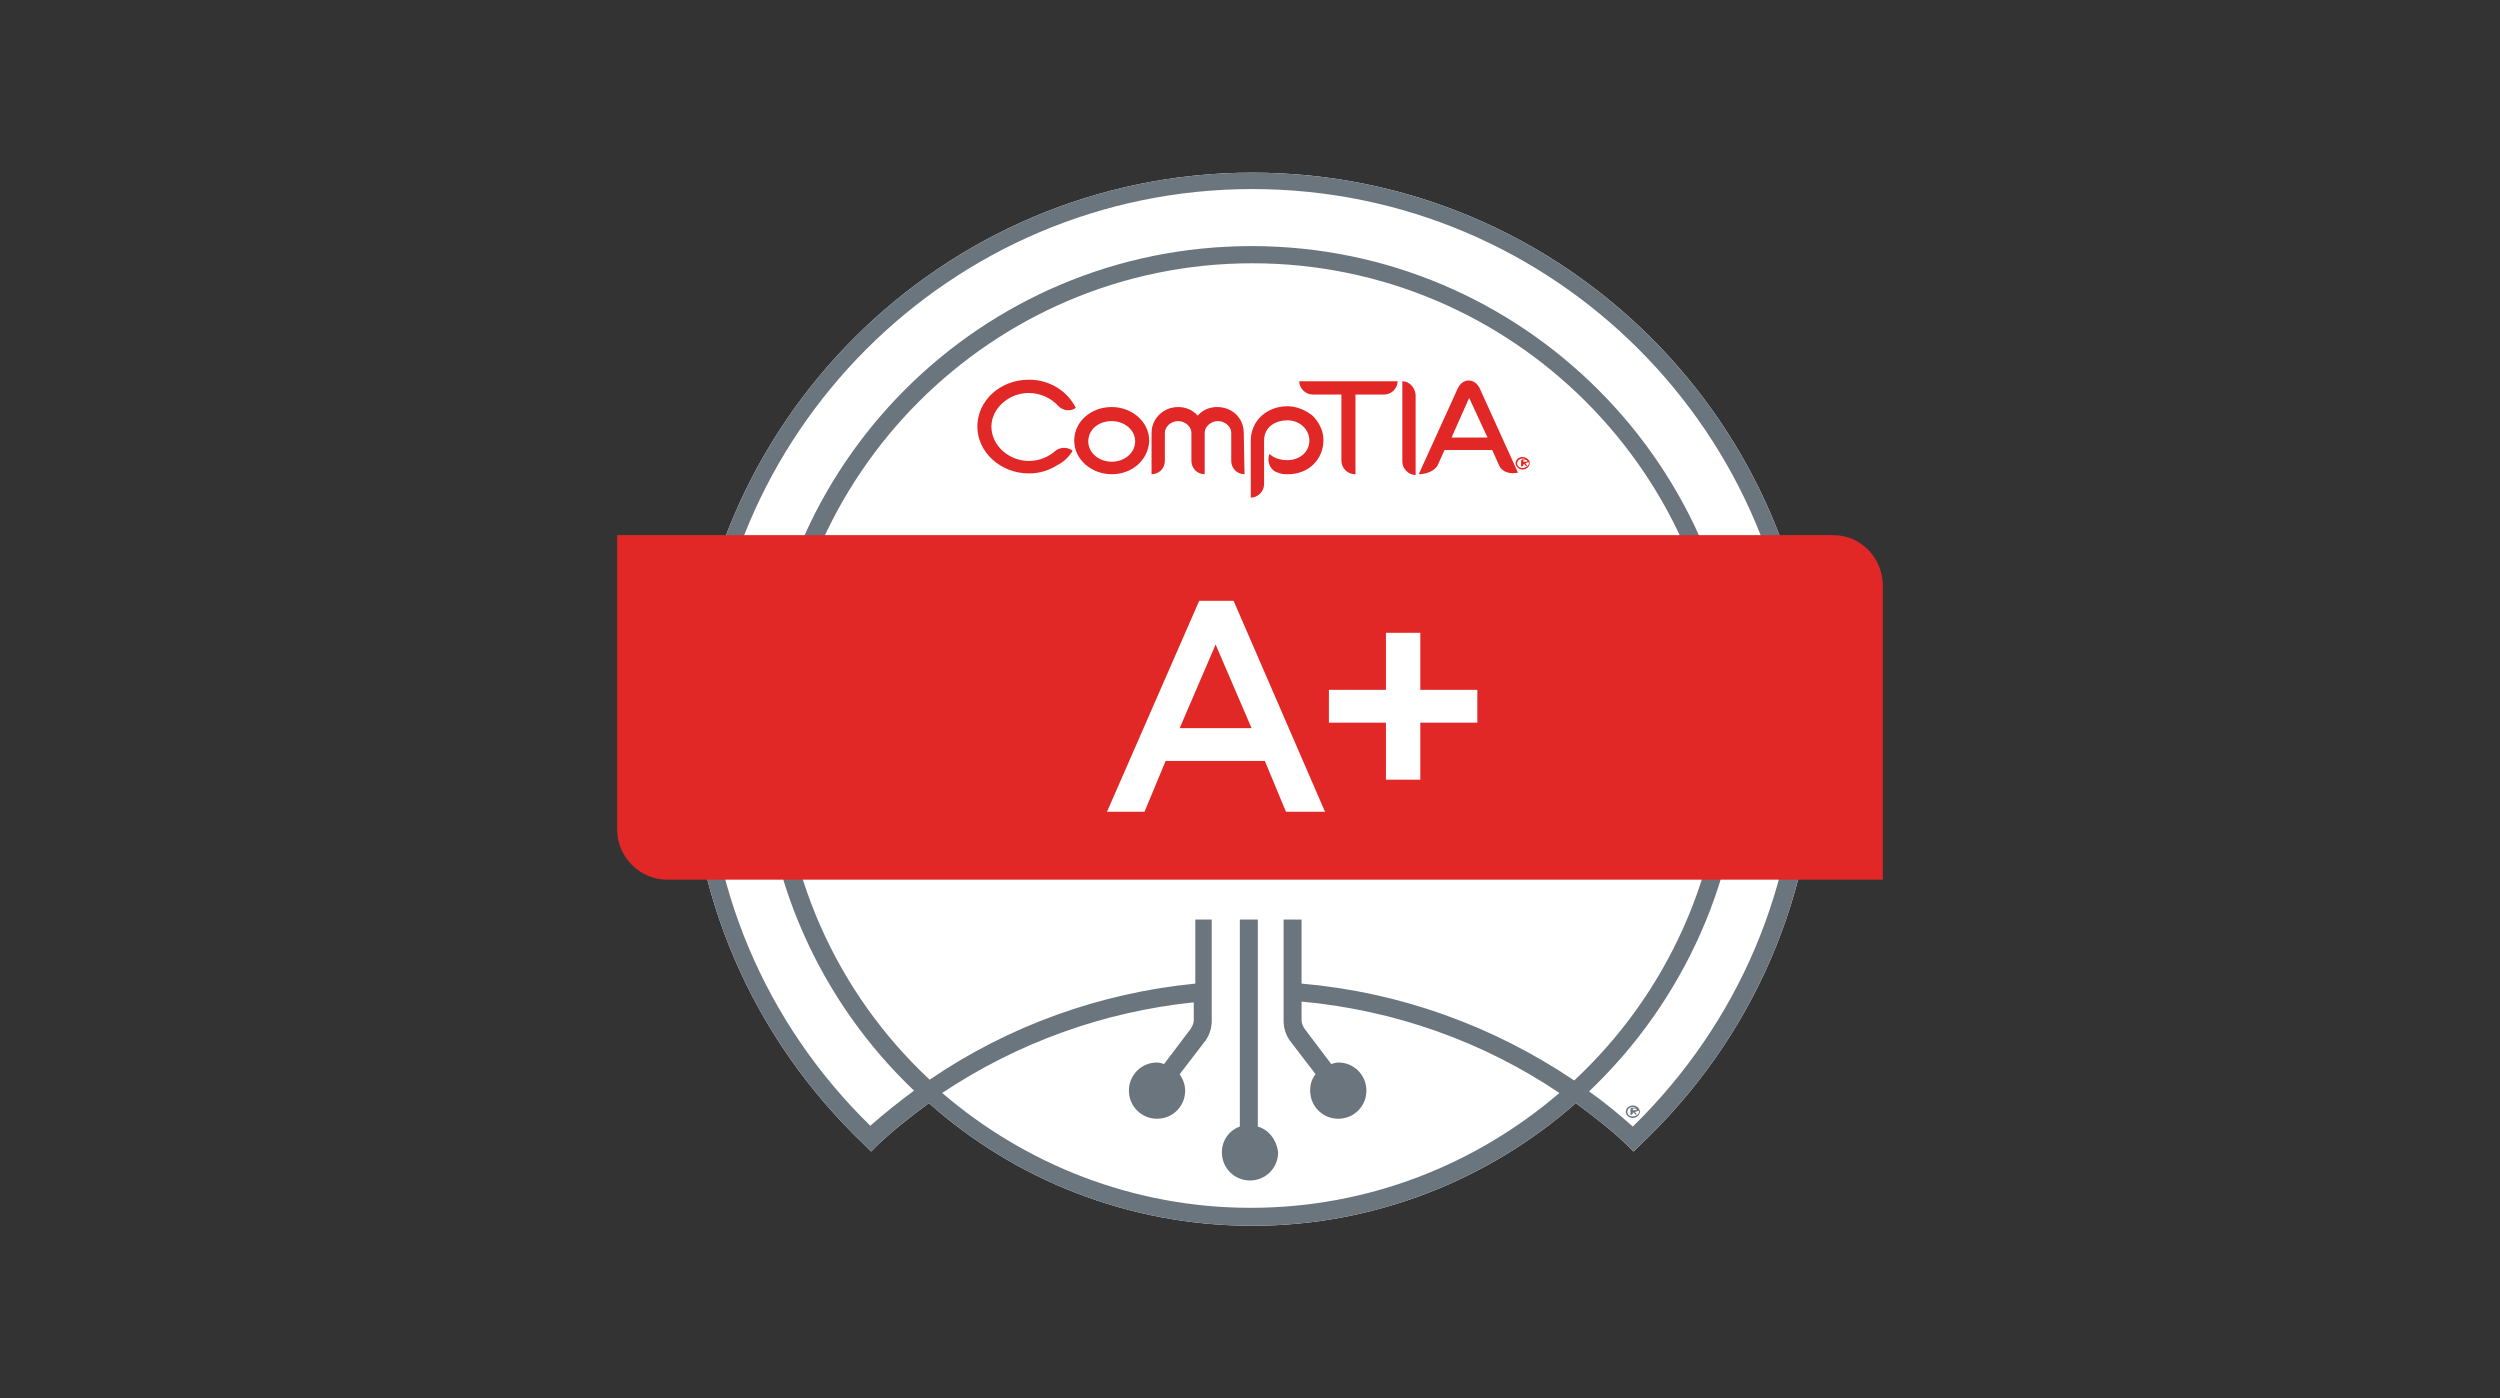 <svg xmlns="http://www.w3.org/2000/svg" xmlns:xlink="http://www.w3.org/1999/xlink" id="Layer_1" x="0px" y="0px" viewBox="0 0 320 179" style="enable-background:new 0 0 320 179;" xml:space="preserve"><rect x="0" y="0" width="320" height="179" fill="#333333" stroke="none"/><style type="text/css">	.st0{fill:#FFFFFF;}	.st1{fill:#E12826;}	.st2{fill:#6A757D;}</style><g>	<g>		<g>			<g>				<g>					<g>						<g>							<path class="st0" d="M160.3,22.1c-39.8,0-72.1,32.4-72.1,72.1c0,20,8,38.6,22.5,52.4l0.8,0.8l0.8-0.8c2.1-2,4.3-3.7,6.6-5.4        c11,9.8,25.6,15.7,41.4,15.7s30.4-6,41.4-15.7c2.3,1.7,4.5,3.4,6.6,5.4l0.8,0.8l0.8-0.8c14.6-13.8,22.6-32.4,22.6-52.4        C232.5,54.4,200.1,22.1,160.3,22.1z"></path>							<g>								<path class="st1" d="M142.3,53.9c-1.7,0-3,1.1-3,2.6s1.4,2.6,3,2.6s3-1.1,3-2.6S143.9,53.9,142.3,53.9 M142.3,60.7         c-2.6,0-4.8-1.9-4.8-4.3c0-2.4,2.1-4.3,4.8-4.3c2.6,0,4.8,1.9,4.8,4.3C147,58.9,144.9,60.7,142.3,60.7"></path>								<path class="st1" d="M159.3,60.7c-1,0-1.7-0.8-1.7-1.7v-3.6c0-0.8-0.8-1.5-1.7-1.5c-0.9,0-1.7,0.7-1.7,1.5v5.3         c-1,0-1.7-0.8-1.7-1.7v-3.6c0-0.8-0.8-1.5-1.7-1.5c-0.9,0-1.7,0.7-1.7,1.5v3.6c0,1-0.8,1.7-1.7,1.7v-5.3         c0-1.8,1.5-3.3,3.4-3.3c1,0,1.9,0.4,2.5,1.1c0.6-0.7,1.5-1.1,2.5-1.1c1.9,0,3.4,1.4,3.4,3.3L159.3,60.7z"></path>								<path class="st1" d="M164.9,60.7c-0.5,0-0.9,0-1.3-0.2c-0.9-0.2-1.4-1.2-1.2-2.1c0-0.1,0.1-0.2,0.1-0.3l0,0         c0.5,0.5,1.3,0.8,2.3,0.8c1.6,0,2.8-1.1,2.8-2.5c0-1.4-1.2-2.6-2.8-2.6c-1.5,0-3,0.8-3,2.6v5.6c0,0.9-0.8,1.7-1.7,1.7v-7.3         c0-2.5,2-4.4,4.7-4.4c1.2,0,2.3,0.5,3.2,1.2c0.8,0.8,1.4,1.9,1.4,3.1C169.4,58.9,167.4,60.7,164.9,60.7"></path>								<path class="st1" d="M177.2,50.5h-3.7v10.2h-0.1c-0.9,0-1.7-0.8-1.7-1.7v-8.5h-3.7c-0.9,0-1.7-0.8-1.7-1.7h12.6         C178.9,49.7,178.1,50.5,177.2,50.5"></path>								<path class="st1" d="M188.2,50.6l-2.4,5.4h4.6l-2.5-5.4L188.2,50.6z M191.9,59.6l-0.9-2h-6.1l-0.9,2         c-0.5,0.8-1.6,1.1-2.4,1.1l5-11c0.3-0.6,0.8-1,1.4-1s1.1,0.4,1.4,1l4.9,10.8C193.4,60.7,192.3,60.5,191.9,59.6"></path>								<path class="st1" d="M135.5,52c-0.9-1-2.3-1.7-3.8-1.7c-2.6,0-4.8,2-4.8,4.3c0,2.4,2.2,4.4,4.8,4.4c1.3,0,2.5-0.5,3.4-1.3         c0.6-0.5,1.6-0.5,2.2,0c-0.5,0.8-1.1,1.4-1.9,1.8c-1.1,0.7-2.3,1.1-3.7,1.1c-3.6,0-6.6-2.7-6.6-6s2.9-6,6.6-6         c2.6,0,4.9,1.4,6,3.6C137.1,52.7,136.1,52.6,135.5,52"></path>								<path class="st1" d="M195.3,59.3L195.3,59.3c-0.1,0,0,0.1,0.2,0.3l0,0c-0.1,0.1-0.2,0.1-0.2,0c-0.2-0.2-0.2-0.2-0.2-0.2         h-0.2v-0.1c0-0.1,0.1-0.2,0.2-0.2h0.1c0.1,0,0.2,0,0.2,0s0.1,0,0.1-0.1c0,0,0-0.1-0.2-0.1h-0.3v0.6c0,0.1-0.1,0.2-0.2,0.2         h-0.1V59c0-0.1,0.1-0.2,0.2-0.2h0.4c0.4,0,0.5,0.2,0.5,0.3C195.4,59.2,195.3,59.3,195.3,59.3 M194.9,58.7         c-0.4,0-0.7,0.3-0.7,0.6c0,0.4,0.3,0.6,0.7,0.6s0.8-0.3,0.8-0.6C195.6,58.9,195.3,58.7,194.9,58.7 M194.9,60.1         c-0.5,0-0.9-0.4-0.9-0.8c0-0.5,0.4-0.8,0.9-0.8c0.5,0,0.9,0.4,0.9,0.8C195.8,59.7,195.4,60.1,194.9,60.1"></path>								<path class="st1" d="M179.5,48.8v10.3c0,0.9,0.8,1.7,1.7,1.7V50.5C181.1,49.6,180.4,48.8,179.5,48.8"></path>							</g>						</g>					</g>				</g>				<g>					<path class="st2" d="M160.3,22.1c-39.8,0-72.1,32.4-72.1,72.1c0,20,8,38.6,22.5,52.4l0.8,0.8l0.8-0.8c2.1-2,4.3-3.7,6.6-5.4      c11,9.8,25.6,15.7,41.4,15.7s30.4-6,41.4-15.7c2.3,1.7,4.5,3.4,6.6,5.4l0.8,0.8l0.8-0.8c14.6-13.8,22.6-32.4,22.6-52.4      C232.5,54.4,200.1,22.1,160.3,22.1z M201.5,138.3c-10.4-7-22.3-11.3-34.9-12.4v-8.2h-2.3v13c0,0.9,0.3,1.8,0.8,2.5l3.3,4.3      c-0.5,0.6-0.7,1.3-0.7,2.1c0,2,1.6,3.6,3.6,3.6c2,0,3.6-1.6,3.6-3.6c0-2-1.6-3.6-3.6-3.6c-0.3,0-0.6,0.1-0.9,0.2l-3.4-4.5      c-0.2-0.3-0.4-0.7-0.4-1.1v-2.4c11.9,1.1,23.2,5.1,33,11.7c-10.6,9.1-24.4,14.7-39.5,14.7c-15.1,0-28.9-5.6-39.5-14.7      c9.6-6.4,20.6-10.4,32.2-11.6v2.3c0,0.4-0.2,0.8-0.4,1.1l-3.4,4.5c-0.3-0.1-0.6-0.2-0.9-0.2c-2,0-3.6,1.6-3.6,3.6      c0,2,1.6,3.6,3.6,3.6s3.6-1.6,3.6-3.6c0-0.8-0.3-1.5-0.7-2.1l3.3-4.3c0.5-0.7,0.8-1.6,0.8-2.5v-13H153v8.2      c-12.2,1.2-23.9,5.4-34,12.3c-11.8-11-19.1-26.7-19.1-44.1c0-33.3,27.1-60.4,60.4-60.4s60.4,27.1,60.4,60.4      C220.7,111.6,213.3,127.3,201.5,138.3z M209,144.2c-1.8-1.6-3.6-3.1-5.6-4.5c12-11.4,19.6-27.6,19.6-45.4      c0-34.6-28.1-62.8-62.8-62.8S97.5,59.6,97.5,94.2c0,17.8,7.5,34,19.5,45.4c-1.9,1.4-3.8,2.9-5.6,4.5c-13.5-13.2-21-30.9-21-50      c0-38.5,31.3-69.9,69.9-69.9s69.9,31.3,69.9,69.9C230.1,113.2,222.6,130.9,209,144.2z"></path>					<path class="st1" d="M234.7,68.5H79v37.7c0,3.5,2.9,6.4,6.4,6.4H241V74.8C240.9,71.3,238.1,68.5,234.7,68.5z"></path>					<g>						<path class="st0" d="M169.6,103.9h-5l-2.7-6.5h-12.7l-2.7,6.5h-4.8l11.8-27h4.4L169.6,103.9z M155.6,82.5L151,93.2h9.2       L155.6,82.5z"></path>						<path class="st0" d="M177.4,81h4.4v7.3h7.3v4.2h-7.3v7.3h-4.4v-7.3h-7.3v-4.2h7.3V81z"></path>					</g>					<path class="st2" d="M161,144.2v-26.5h-2.3v26.5c-1.4,0.5-2.3,1.8-2.3,3.3c0,2,1.6,3.6,3.6,3.6c2,0,3.6-1.6,3.6-3.6      C163.4,145.9,162.4,144.6,161,144.2z"></path>				</g>			</g>		</g>		<path class="st2" d="M209.3,142.3L209.3,142.3c-0.1,0,0,0.1,0.2,0.3l0,0c-0.1,0.1-0.2,0.1-0.2,0c-0.2-0.2-0.2-0.2-0.2-0.2h-0.2   v-0.1c0-0.1,0.1-0.2,0.2-0.2h0.1c0.1,0,0.2,0,0.2,0s0.1,0,0.1-0.1c0,0,0-0.1-0.2-0.1h-0.3v0.6c0,0.1-0.1,0.2-0.2,0.2h-0.1V142   c0-0.1,0.1-0.2,0.2-0.2h0.4c0.4,0,0.5,0.2,0.5,0.3C209.5,142.3,209.4,142.3,209.3,142.3 M209,141.7c-0.4,0-0.7,0.3-0.7,0.6   c0,0.4,0.3,0.6,0.7,0.6s0.8-0.3,0.8-0.6C209.7,142,209.4,141.7,209,141.7 M209,143.1c-0.5,0-0.9-0.4-0.9-0.8s0.4-0.8,0.9-0.8   c0.5,0,0.9,0.4,0.9,0.8S209.5,143.1,209,143.1"></path>	</g></g></svg>